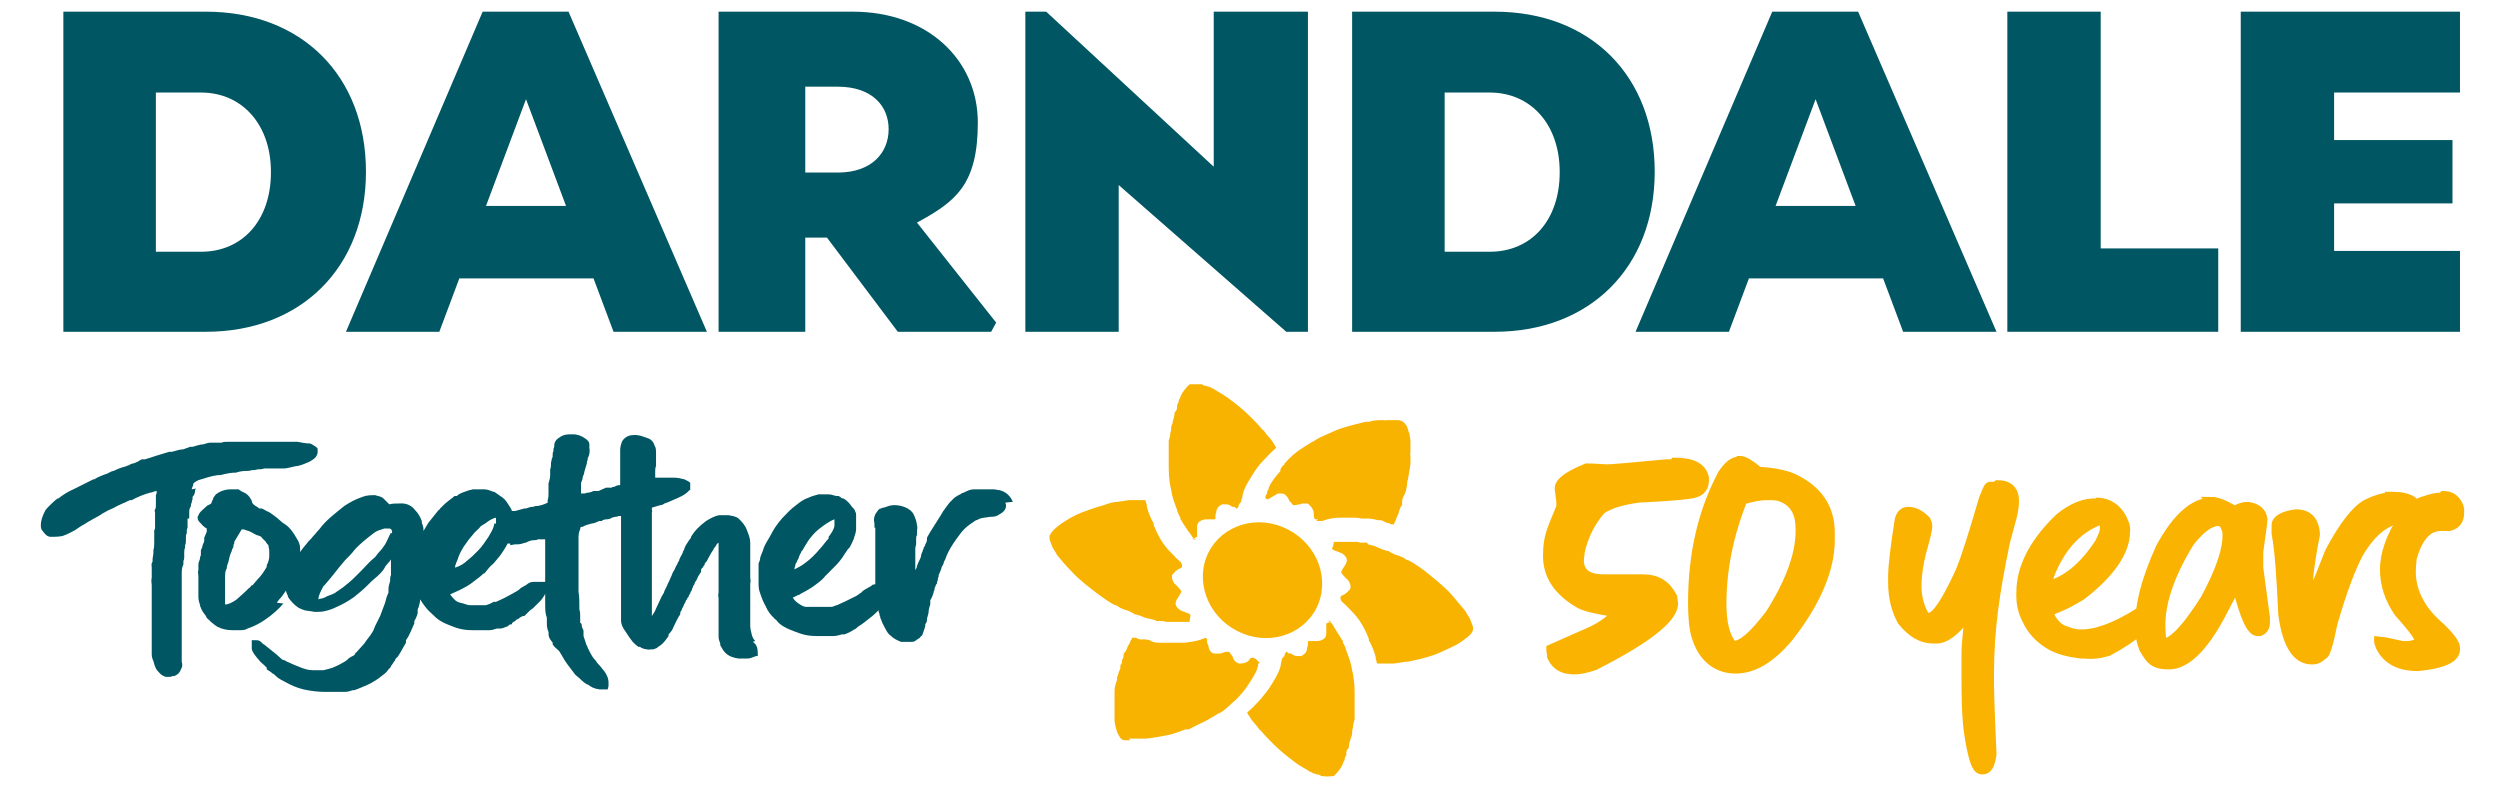 <?xml version="1.0" encoding="UTF-8"?>
<svg id="Layer_1" xmlns="http://www.w3.org/2000/svg" version="1.1" viewBox="0 0 299.9 95">
  <!-- Generator: Adobe Illustrator 29.0.1, SVG Export Plug-In . SVG Version: 2.1.0 Build 192)  -->
  <defs>
    <style>
      .st0 {
        fill: #005663;
      }

      .st1 {
        fill: #f8b200;
      }

      .st2 {
        fill: #f9b300;
        stroke: #f9b300;
        stroke-miterlimit: 10;
        stroke-width: 1px;
      }
    </style>
  </defs>
  <g>
    <path class="st0" d="M43.9,20.6c0,11.5-7.8,19.2-19.2,19.2H7.6V1.4h17.1c11.5,0,19.2,7.7,19.2,19.2ZM32.5,20.6c0-5.6-3.4-9.5-8.4-9.5h-5.4v19.1h5.4c5.1,0,8.4-3.9,8.4-9.5Z"/>
    <path class="st0" d="M71.2,33.4h-16.1l-2.4,6.4h-11.2L57.9,1.4h10.3l16.6,38.4h-11.2l-2.4-6.4ZM67.9,24.7l-4.8-12.8-4.8,12.8h9.6Z"/>
    <path class="st0" d="M119.5,38.7l-.6,1.1h-11.2l-8.5-11.3h-2.6v11.3h-10.4V1.4h16.1c9,0,15,5.8,15,13.3s-2.7,9.5-7.3,12l9.5,12ZM96.6,20.7h3.9c4.1,0,6.1-2.4,6.1-5.2s-2-5.1-6.1-5.1h-3.9v10.3Z"/>
    <path class="st0" d="M156.9,1.4v38.4h-2.6l-20.1-17.6v17.6h-11.2V1.4h2.5l20.1,18.6V1.4h11.2Z"/>
    <path class="st0" d="M198.5,20.6c0,11.5-7.8,19.2-19.2,19.2h-17.1V1.4h17.1c11.5,0,19.2,7.7,19.2,19.2ZM187.1,20.6c0-5.6-3.4-9.5-8.4-9.5h-5.4v19.1h5.4c5.1,0,8.4-3.9,8.4-9.5Z"/>
    <path class="st0" d="M225.9,33.4h-16.1l-2.4,6.4h-11.2L212.6,1.4h10.3l16.6,38.4h-11.2l-2.4-6.4ZM222.6,24.7l-4.8-12.8-4.8,12.8h9.6Z"/>
    <path class="st0" d="M266.1,29.8v10h-25.3V1.4h11.2v28.4h14.1Z"/>
    <path class="st0" d="M280,11v5.8h14.2v7.6h-14.2v5.7h15.1v9.7h-26.3V1.4h26.3v9.7h-15.1Z"/>
  </g>
  <g>
    <g>
      <path class="st0" d="M121.5,60.2c-.3-.7-.8-1.2-1.6-1.4-.2,0-.5-.1-.7-.1-.1,0-.3,0-.4,0-.3,0-.5,0-.8,0h-.2c-.2,0-.5,0-.7,0,0,0-.2,0-.3,0-.4,0-.8.2-1.2.4-.1,0-.3.1-.4.2-.3.1-.5.3-.7.4h0c-.2.2-.4.4-.6.6h0c-.2.3-.4.5-.6.8,0,.1-.2.2-.2.3-.1.2-.2.3-.3.5-.4.6-.8,1.3-1.2,1.9l-.4.7c0,0,0,.2,0,.2h0c0,.3-.1.4-.2.6,0,.1-.1.3-.2.4,0,0,0,.2-.1.3,0,.2-.2.4-.2.6,0,.2-.1.4-.2.6-.1.2-.2.4-.3.7,0,.2-.1.3-.2.5,0,0,0,0,0,0,0-.3,0-.6,0-.9,0-.2,0-.3,0-.4,0,0,0-.1,0-.2,0-.2,0-.4,0-.5s0-.1,0-.2c0-.2,0-.3,0-.4,0,0,0,0,0,0,0-.2.1-.4.1-.5,0,0,0-.1,0-.1,0-.1,0-.3,0-.4,0,0,0-.1,0-.1,0-.2,0-.4.1-.5h0c0-.2,0-.3,0-.4,0-.3.1-.5,0-.8,0-.3-.2-.9-.4-1.3-.4-.8-1.6-1.1-2.2-1.1,0,0-.2,0-.2,0h0c-.5,0-.8.2-1.2.3,0,0-.2,0-.3.1-.3,0-.4.3-.5.4-.4.5-.4,1-.3,1.4,0,0,0,.2,0,.3v.2s.1,0,.1,0c0,0,0,0,0,0,0,.2,0,.4,0,.5,0,0,0,0,0,0v.2c0,.2,0,.4,0,.6,0,.1,0,.2,0,.4,0,.2,0,.3,0,.5,0,.1,0,.3,0,.4,0,.2,0,.4,0,.6,0,.2,0,.3,0,.5,0,.2,0,.4,0,.7,0,.2,0,.4,0,.6,0,.2,0,.5,0,.8,0,.3,0,.6,0,.9,0,0,0,0,0,.1-.2,0-.3,0-.5.2-.2.1-.5.3-.7.4,0,0-.2.1-.3.2l-.2.2c-.2.1-.4.3-.6.4-.8.4-1.6.8-2.3,1.1-.2,0-.4.2-.7.2-.2,0-.3,0-.5,0-.1,0-.3,0-.4,0-.2,0-.4,0-.6,0-.1,0-.3,0-.4,0-.2,0-.4,0-.5,0,0,0,0,0,0,0,0,0-.1,0-.2,0-.1,0-.3,0-.4,0-.3,0-.6-.2-.9-.4-.3-.2-.5-.4-.7-.7,0,0,0,0,0,0,.2-.1.4-.2.6-.3.1,0,.3-.1.4-.2.6-.3,1.3-.7,1.8-1.1.4-.3.8-.6,1.1-1,.4-.4.8-.8,1.2-1.2.4-.4.8-.9,1.1-1.4.1-.2.3-.4.4-.6l.2-.2c.2-.3.3-.6.5-1,.1-.4.3-.8.3-1.2,0-.3,0-.6,0-.9,0-.1,0-.2,0-.4,0,0,0-.3,0-.4,0,0,0,0,0-.1,0,0,0-.2-.1-.3,0-.2-.2-.4-.4-.6-.2-.3-.5-.7-1-1,0,0,0,0-.1,0-.1,0-.3-.2-.5-.3,0,0-.2,0-.2,0-.3,0-.6-.2-1-.2,0,0-.1,0-.2,0-.1,0-.3,0-.5,0,0,0,0,0,0,0,0,0,0,0-.1,0,0,0,0,0,0,0-.1,0-.2,0-.4,0-.3.1-.8.2-1.2.4-.6.2-1,.5-1.5.9-.7.5-1.2,1.1-1.7,1.6-.6.7-1,1.3-1.3,1.9-.3.6-.7,1.1-.9,1.7-.1.4-.3.7-.4,1.1,0,.2-.1.5-.2.7,0,.1,0,.2,0,.3,0,.2,0,.4,0,.6,0,.2,0,.3,0,.5,0,.3,0,.5,0,.7s0,.1,0,.2c0,.4,0,.8.2,1.3.2.6.4,1.1.7,1.6,0,0,0,.1.1.2,0,0,0,.1.1.2.2.4.6.8.9,1.1.1,0,.2.2.3.3,0,0,.1.1.2.2.7.6,1.7.9,2.5,1.2.6.2,1.2.3,1.9.3.7,0,1.4,0,2.1,0,.3,0,.7-.1,1-.2h.3c.3-.1.5-.2.7-.3.2-.1.3-.2.5-.3.1,0,.3-.2.4-.3.5-.3,1-.7,1.5-1.1.4-.3.7-.6,1-.9,0,.1,0,.3.1.4,0,.1,0,.2.1.4,0,.1,0,.2.1.3.1.4.3.7.5,1.1.2.4.4.7.7.9.3.3.7.5,1.2.7.3,0,.5,0,.7,0,0,0,.2,0,.3,0,0,0,0,0,.1,0,.3,0,.5,0,.7-.2l.3-.2c.1,0,.2-.2.3-.3.1,0,.2-.2.2-.3.1-.3.2-.5.3-.9v-.2c.1-.2.2-.3.2-.5h0c0-.4.2-.7.2-1,0-.3.1-.6.2-.9v-.5c.2-.3.3-.6.4-.9,0-.1,0-.2.1-.3,0-.1,0-.3.1-.4,0-.1.1-.3.2-.4,0-.1,0-.2.1-.4,0-.1,0-.3.1-.4,0,0,0-.2,0-.2.1-.2.2-.5.3-.7,0-.2.2-.5.3-.7,0-.2.1-.3.2-.5.2-.6.5-1.2.9-1.8.1-.2.3-.4.4-.6.1-.1.2-.3.3-.4.4-.6.9-1.1,1.5-1.5.2-.1.4-.3.6-.4h.1c.4-.3,1-.3,1.6-.4.3,0,.7,0,1.1-.3.8-.4.9-1,.7-1.4ZM95.4,68c0,0,0-.2,0-.2,0-.1.1-.3.2-.4,0-.1.1-.3.2-.4,0,0,0-.2.1-.3,0-.2.2-.3.2-.5.2-.2.3-.4.4-.6.2-.3.3-.5.5-.8.3-.4.7-.9,1.2-1.3.5-.4,1.3-1,1.9-1.2h0c0,0,0,.2,0,.2,0,0,0,0,0,.1,0,0,0,.1,0,.1,0,0,0,.1,0,.2v.2c-.1.5-.4.9-.7,1.3v.2c-.4.4-.7.9-1.1,1.3-.5.6-1.1,1.2-1.8,1.7-.4.3-.8.5-1.2.7,0-.1,0-.2.1-.4Z"/>
      <path class="st0" d="M23,58.7c0-.2.2-.4.2-.7.2-.2.4-.3.6-.4.7-.2,1.5-.5,2.3-.6.2,0,.5,0,.7-.1.5-.1.9-.2,1.4-.2h.1c.3-.1.7-.2,1.1-.2.3,0,.5,0,.8-.1.2,0,.4,0,.7-.1.3,0,.5,0,.8-.1,0,0,.1,0,.2,0,.1,0,.3,0,.4,0,0,0,0,0,.2,0,.1,0,.3,0,.4,0,0,0,0,0,.2,0,.1,0,.3,0,.4,0,0,0,.2,0,.3,0,0,0,.1,0,.2,0,.5,0,1-.2,1.6-.3h.1c.5-.1.9-.3,1.4-.5.3-.2,1.1-.5,1-1.4v-.2s-.2-.2-.2-.2c-.2-.1-.4-.3-.7-.4-.5,0-1-.1-1.5-.2-.2,0-.5,0-.7,0-.1,0-.3,0-.4,0,0,0-.2,0-.3,0-.1,0-.3,0-.4,0-.3,0-.6,0-.9,0-.1,0-.3,0-.5,0-.1,0-.3,0-.4,0-.2,0-.4,0-.6,0-.1,0-.3,0-.4,0-.3,0-.6,0-.9,0h-.6s0,0,0,0c-.1,0-.3,0-.5,0-.1,0-.3,0-.4,0,0,0-.2,0-.3,0-.2,0-.4,0-.6,0,0,0-.1,0-.2,0-.1,0-.2,0-.4,0-.2,0-.4,0-.6.1,0,0-.2,0-.2,0-.2,0-.4,0-.6,0,0,0-.1,0-.2,0,0,0-.2,0-.3,0-.3,0-.6.1-.9.2-.4,0-.9.2-1.3.3h-.3c-.3.1-.5.2-.8.3-.5,0-.9.2-1.4.3h-.3c-1,.3-2,.6-2.9.9h-.4c-.3.2-.7.4-1,.5-.2,0-.4.1-.5.2-.2,0-.4.2-.6.2-.4.1-.9.3-1.3.5-.2,0-.5.2-.7.3-.6.2-1.1.4-1.6.7h-.1c-.8.4-1.6.8-2.4,1.2-.7.3-1.3.7-1.8,1.1h-.1c-.4.3-.7.6-1,.9-.2.2-.4.4-.5.6h0c-.3.6-.5,1.1-.5,1.7,0,.3,0,.5.3.8.2.3.5.6.9.6.4,0,.9,0,1.4-.1.6-.2,1.1-.5,1.5-.7.3-.2.7-.5,1.1-.7.6-.4,1.2-.7,1.9-1.1l.3-.2c.5-.3.9-.5,1.4-.7.3-.2.6-.3,1-.5.3-.1.6-.3.9-.4h.2c.7-.4,1.5-.7,2.2-.9.3,0,.5-.2.8-.2,0,.2,0,.3-.1.5,0,0,0,.1,0,.2,0,0,0,0,0,.1,0,.1,0,.3,0,.5,0,.1,0,.3,0,.4,0,.2,0,.4-.1.5-.1.2,0,.3,0,.4,0,0,0,0,0,.1,0,0,0,.2,0,.3,0,.1,0,.2,0,.3,0,.2,0,.3,0,.4,0,.1,0,.3,0,.4,0,0,0,.1,0,.2,0,.2,0,.3-.1.4,0,0,0,0,0,.1,0,0,0,.2,0,.2,0,0,0,.2,0,.2,0,0,0,.1,0,.2,0,.2,0,.3,0,.4,0,0,0,0,0,0h0c0,.1,0,.3,0,.3,0,.3,0,.7-.1,1v.3c0,.3-.1.6-.1.8v.3c-.2.2-.1.5-.1.7,0,0,0,0,0,.1,0,0,0,.2,0,.3,0,.1,0,.3,0,.4,0,.2,0,.3,0,.4-.1.3,0,.7,0,.9,0,0,0,.1,0,.2,0,.1,0,.3,0,.4,0,.2,0,.5,0,.7,0,.3,0,.7,0,1,0,.2,0,.3,0,.5,0,.4,0,.8,0,1.2,0,.2,0,.4,0,.7,0,.3,0,.6,0,.9,0,.1,0,.3,0,.4,0,.2,0,.5,0,.8,0,0,0,0,0,.1,0,0,0,.2,0,.3,0,.1,0,.2,0,.3,0,0,0,.1,0,.2,0,.1,0,.3,0,.4,0,0,0,.1,0,.2,0,.3.1.6.2.8.2.8.3,1,.8,1.5.2.2.4.3.7.4h.1c0,0,.2,0,.2,0,.2,0,.3,0,.5-.1,0,0,0,0,.2,0,.5-.2.7-.5.8-.8.2-.3.2-.6.1-.9,0,0,0-.2,0-.3v-.3s0,0,0,0c0-.1,0-.2,0-.4,0,0,0,0,0-.1s0,0,0-.1c0,0,0-.3,0-.4,0,0,0,0,0-.1,0,0,0-.2,0-.3v-.2c0-.1,0-.2,0-.4,0-.2,0-.5,0-.7v-.3c0,0,0-.2,0-.3,0-.2,0-.5,0-.8,0-.1,0-.3,0-.4,0-.2,0-.3,0-.5,0-.1,0-.2,0-.3,0-.3,0-.5,0-.7,0-.2,0-.4,0-.6,0,0,0-.1,0-.2,0-.1,0-.3,0-.4v-.3c0,0,0-.2,0-.3,0-.1,0-.3,0-.4,0-.2,0-.4,0-.6,0-.1,0-.3,0-.4,0-.1,0-.3,0-.4,0,0,0-.1,0-.1h0c0-.1,0-.3,0-.3,0-.3,0-.7.2-1.1,0-.1,0-.3,0-.3,0,0,0,0,0-.1.1-.2.1-.4.1-.5,0,0,0-.1,0-.2,0-.1,0-.2,0-.3,0-.2,0-.4.1-.6,0-.1,0-.2,0-.3.1-.2.1-.4.1-.5,0,0,0,0,0,0,0-.1,0-.3,0-.4,0,0,0,0,0,0,0-.2,0-.4.1-.5h0c0-.3,0-.5.1-.7,0-.1,0-.3,0-.4h0c0-.2,0-.3,0-.4,0,0,0-.2,0-.3h.2c0,0,0-.4,0-.4,0,0,0,0,0-.1,0,0,0-.1,0-.2v-.2c0-.2.1-.4.2-.6,0-.1,0-.3.1-.4,0-.1,0-.2.1-.4v-.3c.2-.2.3-.5.3-.7,0,0,0-.2.1-.3Z"/>
      <path class="st0" d="M33.2,72.3c.1-.1.2-.3.3-.4.3-.3.5-.6.7-.9.5-.8,1.1-1.7,1.4-2.7.2-.5.3-1.1.4-1.7,0-.2,0-.3,0-.5,0,0,0-.2,0-.2,0,0,0,0,0-.1,0-.5-.2-.9-.4-1.2-.4-.7-.8-1.3-1.4-1.7l-.3-.2c-.2-.2-.5-.4-.7-.6-.3-.2-.6-.5-1-.7-.3-.1-.5-.3-.8-.4h-.3c-.2-.2-.5-.3-.7-.5,0,0-.2-.2-.2-.4,0,0,0-.1-.1-.2-.2-.4-.5-.7-1-.9-.1,0-.3-.2-.5-.3-.3,0-.5,0-.7,0,0,0-.1,0-.2,0-.8,0-1.4.3-1.8.6-.1.1-.2.3-.3.4,0,.1-.1.3-.2.5,0,0,0,.2-.2.3,0,0-.1,0-.2.1-.1,0-.2.1-.3.2h0c-.3.3-.6.5-.8.8,0,.1-.2.3-.2.5,0,.3.2.5.3.6.2.2.4.5.8.7,0,0,0,.1,0,.2,0,0,0,.1,0,.2-.1.2-.2.5-.3.7,0,.1,0,.2,0,.3,0,.2-.1.4-.2.6,0,.2-.1.4-.2.6,0,.1,0,.2,0,.3,0,0,0,.1,0,.1,0,.2,0,.3-.1.4,0,0,0,0,0,.1h0c0,.3-.2.5-.2.8,0,0,0,.1,0,.2,0,.1,0,.3,0,.5-.1.2,0,.5,0,.7,0,0,0,0,0,.1,0,0,0,.2,0,.3,0,.1,0,.3,0,.4v.2c0,0,0,.1,0,.2,0,.2,0,.4,0,.6h0c0,.1,0,.2,0,.2,0,.2,0,.4,0,.5,0,.4.1.7.2,1,0,0,0,.2.1.3.1.4.4.7.6,1h0c.1.3.3.4.4.5,0,0,.1.1.2.2,0,0,.6.5.8.6.6.3,1.2.4,1.8.4,0,0,.2,0,.3,0,.2,0,.3,0,.5,0,.4,0,.7,0,1-.2.9-.3,1.6-.7,2.3-1.2.7-.5,1.4-1.1,2-1.8ZM30.2,70.2c-.1.1-.2.3-.4.4-.1.1-.3.3-.4.4-.3.3-.7.6-1,.9-.4.3-.8.5-1.2.6,0,0-.1,0-.2,0,0,0,0,0,0,0,0,0,0-.2,0-.3,0-.1,0-.2,0-.3,0,0,0-.1,0-.2,0,0,0,0,0,0,0-.1,0-.3,0-.5v-.3c0-.2,0-.4,0-.6,0-.2,0-.5,0-.7,0-.1,0-.3,0-.4,0-.3,0-.7.2-1,0-.3.1-.5.2-.8.1-.5.2-.9.4-1.3,0-.1.1-.3.2-.5,0-.1,0-.3.1-.4v-.2c.1-.2.2-.3.3-.5.2-.3.4-.7.6-1h0c.2,0,.3,0,.5.1.5.1.9.4,1.3.6,0,0,.2,0,.3.1.1,0,.3.1.3.2,0,0,.1.1.2.2.1.1.2.2.3.3,0,.1.2.3.3.4h0c0,.2.1.5.1.6,0,0,0,.2,0,.4,0,0,0,.1,0,.3,0,.4-.1.7-.3,1.1v.2c-.3.5-.6,1-1.1,1.5-.2.2-.4.5-.6.7Z"/>
      <path class="st0" d="M90.6,76.9c-.2-.2-.3-.4-.4-.7-.1-.4-.2-.8-.2-1.1,0-.1,0-.2,0-.4,0,0,0-.2,0-.3,0-.1,0-.3,0-.4,0-.2,0-.4,0-.6,0-.2,0-.3,0-.5,0,0,0,0,0-.1,0,0,0-.1,0-.2,0,0,0-.2,0-.2,0-.1,0-.2,0-.3,0-.1,0-.2,0-.3,0-.2,0-.4,0-.5,0,0,0,0,0-.1,0,0,0-.1,0-.2,0,0,0-.2,0-.2,0-.1,0-.2,0-.4,0-.1,0-.3,0-.4.1-.3,0-.5,0-.7,0,0,0,0,0,0,0,0,0-.2,0-.3,0,0,0-.2,0-.3,0-.2,0-.4,0-.5,0-.2,0-.4,0-.6,0,0,0-.1,0-.2,0,0,0-.2,0-.2,0-.2,0-.3,0-.5,0-.2,0-.3,0-.5,0-.4,0-.8,0-1.1,0-.5-.2-1-.4-1.5-.2-.6-.6-1-1-1.4-.4-.3-.8-.3-1.2-.4h-.2c-.2,0-.3,0-.4,0,0,0,0,0,0,0,0,0-.1,0-.2,0,0,0-.2,0-.3,0-.6.1-1.1.4-1.6.7-.8.6-1.4,1.2-1.8,1.9,0,.2-.2.3-.3.5-.2.3-.4.6-.5.9,0,.2-.2.3-.2.5-.1.3-.3.5-.4.8,0,.1-.1.3-.2.4,0,.1-.1.3-.2.4-.1.3-.2.5-.4.8h0c-.1.3-.2.5-.3.7-.1.3-.3.6-.4.9-.1.2-.2.4-.3.6,0,.2-.2.4-.3.6l-.7,1.5c-.1.3-.3.6-.5.9h0c0-.2,0-.3,0-.5,0,0,0-.2,0-.3,0-.1,0-.2,0-.4,0-.1,0-.2,0-.3,0-.1,0-.2,0-.3,0-.3,0-.6,0-.8v-.3s0-.3,0-.3c0-.3,0-.6,0-.9,0-.2,0-.3,0-.5,0-.2,0-.4,0-.6,0-.5,0-.9,0-1.4h0s0-.4,0-.4c0-.2,0-.3,0-.5,0-.1,0-.2,0-.3v-.5c.1,0,0,0,0,0,0,0,0,0,0,0,0,0,0-.2,0-.3,0-.2,0-.3,0-.4,0-.1,0-.2,0-.3,0-.2,0-.3,0-.5,0,0,0,0,0-.1,0,0,0,0,0-.2,0-.2,0-.3,0-.5,0,0,0-.1,0-.2,0-.2,0-.3,0-.4,0,0,0-.1,0-.2,0-.2,0-.5,0-.6,0-.1,0-.2,0-.3,0,0,0,0,0,0v-.2c.1,0,0-.2,0-.2,0,0,0-.2,0-.3.3-.1.7-.2,1-.3.2,0,.4-.1.5-.2.3-.1.6-.2,1-.4.7-.3,1.5-.6,2-1.2h.1c0-.1,0-.9,0-.9l-.3-.2c0,0-.2-.1-.4-.2-.4-.1-.8-.2-1.3-.2-.1,0-.2,0-.4,0-.1,0-.3,0-.4,0-.2,0-.4,0-.6,0,0,0,0,0,0,0-.1,0-.2,0-.4,0-.1,0-.2,0-.4,0,0,0,0-.2,0-.3,0-.1,0-.3,0-.4,0-.2,0-.5.1-.7,0-.2,0-.3,0-.4,0-.2,0-.4,0-.5v-.2c0-.1,0-.3,0-.4,0-.4,0-.7-.2-1,0-.1-.2-.6-.7-.8-.6-.2-1.2-.5-1.9-.4-.6,0-1.1.4-1.3.8-.1.3-.2.6-.2,1,0,.3,0,.6,0,.9v.4s0,.3,0,.3c0,.2,0,.4,0,.7v.2c0,.2,0,.4,0,.6,0,.2,0,.4,0,.5,0,.1,0,.2,0,.3,0,.1,0,.2,0,.3-.2,0-.4,0-.7.2-.1,0-.3,0-.3.1-.2,0-.4,0-.4,0h-.3c0,0-.7.3-.9.4,0,0-.3,0-.5,0h0c0,0-.2,0-.3.1-.1,0-.3.1-.4.1-.1,0-.3,0-.4.1-.1,0-.2,0-.3,0,0,0-.2,0-.2,0,0-.2,0-.3,0-.5s0-.2,0-.3c0-.1,0-.2,0-.4,0-.2.2-.4.2-.7,0-.2.2-.4.2-.7.1-.3.2-.7.3-1,0-.1,0-.3.1-.4v-.2c.2-.4.3-.8.2-1.3,0,0,0-.2,0-.3,0,0,0,0,0-.1,0-.3-.2-.5-.5-.7-.4-.3-.9-.5-1.5-.5h-.1c-.4,0-.8,0-1.2.2-.3.2-.8.4-.9,1,0,.2,0,.4-.1.5,0,.1,0,.2,0,.3,0,0,0,0,0,0-.1.2-.1.3-.1.5,0,.2,0,.3-.1.4,0,.2-.1.4-.1.5,0,0,0,0,0,.1,0,.2,0,.5-.1.7,0,.2,0,.3,0,.5v.2c0,.3-.1.7-.2,1,0,.1,0,.3,0,.4,0,0,0,0,0,0,0,0,0,0,0,0,0,.2,0,.3,0,.5h0c0,0,0,.3,0,.3,0,.2,0,.5-.1.8,0,.1,0,.2,0,.3-.4.2-.7.3-1.2.4h-.2c-.1,0-.3.1-.4.1-.3,0-.5.1-.8.2h-.2c-.4.1-.7.2-1.1.3,0,0-.1,0-.2,0,0,0,0,0-.1,0,0,0,0,0-.1,0,0-.2-.2-.4-.3-.6-.2-.3-.4-.7-.8-1-.3-.2-.7-.5-1-.7h-.1c-.3-.1-.7-.3-1.1-.3,0,0,0,0-.2,0-.1,0-.3,0-.5,0,0,0,0,0,0,0,0,0-.1,0-.3,0,0,0-.2,0-.3,0-.2,0-.3.1-.5.1-.5.2-1.1.3-1.5.7,0,0-.1,0-.2,0-.1,0-.2.1-.3.2-.4.3-.8.6-1.1.9-.1.1-.3.3-.4.4,0,0-.1.2-.2.2-.4.5-.8,1-1.2,1.5-.2.3-.4.7-.6,1,0,0,0-.2,0-.2,0-.3-.1-.5-.2-.8,0,0,0-.1,0-.2-.2-.5-.4-.9-.8-1.3-.3-.4-.9-.9-1.9-.8h-.1c-.4,0-.7,0-1.1.1h0c-.2-.2-.4-.4-.7-.7-.3-.3-.8-.3-1-.4-.5,0-1,0-1.5.2-.9.3-1.6.7-2.2,1.1h0c-1.1.9-2.2,1.7-3,2.8-.3.3-.5.6-.8.9-.2.3-.5.5-.7.8-.6.7-1.1,1.4-1.6,2.2-.2.3-.5.7-.6,1.2-.2.5-.4,1-.3,1.5h0c0,.3,0,.5,0,.7,0,.3.2.5.3.9.3.4.6.8,1.2,1.2.2.1.4.2.7.3.4.1.8.1,1.2.2h.3c.3,0,.6,0,1-.1.5-.1,1-.3,1.4-.5.7-.3,1.4-.7,2.1-1.2.5-.4,1.1-.9,1.6-1.4.2-.2.3-.3.5-.5.2-.2.5-.4.7-.6,0,0,.2-.2.2-.2.3-.3.5-.5.7-.9,0-.1.2-.2.3-.4.1-.1.3-.3.4-.5,0,0,0,0,0,0,0,.3,0,.7,0,1.1h0c0,0,0,.4,0,.4,0,0,0,.1,0,.2,0,0,0,.2,0,.2-.1.2-.1.4-.1.5,0,0,0,.1,0,.2-.1.3-.2.7-.2,1v.4c-.2.4-.3.8-.4,1.2-.2.5-.4,1.1-.6,1.6-.2.4-.4.8-.6,1.2l-.2.5c-.2.4-.5.8-.9,1.3l-.2.3c-.3.3-.6.7-.9,1,0,0-.1.1-.2.2,0,.2-.3.3-.5.4-.2.1-.4.3-.5.4l-.3.2c-.5.3-.9.5-1.4.7-.3.1-.7.2-1.1.3-.5,0-.9,0-1.3,0-.6,0-1.1-.2-1.6-.4-.5-.2-1-.4-1.4-.6-.1,0-.3-.2-.4-.2-.2,0-.4-.2-.5-.3-.3-.3-.6-.5-.8-.7-.1,0-.2-.2-.4-.3-.2-.2-.4-.3-.6-.5-.2-.1-.4-.3-.5-.4-.2-.2-.4-.2-.7-.2h-.4c0,0,0,.6,0,.6,0,.1,0,.2,0,.4,0,.4.7,1.2.8,1.3.2.3.5.5.7.7.1.1.2.2.3.3v.2c.3.2.5.3.7.5.1,0,.3.2.4.3.3.3.7.5,1.1.7.7.4,1.4.7,2.2.9.9.2,1.8.3,2.6.3h0s0,0,.1,0c.1,0,.2,0,.3,0h.4c.2,0,.3,0,.5,0,0,0,.2,0,.3,0,0,0,.2,0,.2,0,.2,0,.4,0,.5,0,0,0,0,0,.1,0,.3,0,.6-.1.9-.2h.2c.6-.2,1.2-.5,1.7-.7.6-.3,1.1-.6,1.7-1.1.3-.2.5-.4.7-.7l.2-.2c0,0,.1-.1.1-.2.2-.2.3-.5.5-.7,0-.2.2-.3.3-.4.4-.6.7-1.2,1-1.7v-.3c.5-.7.7-1.4,1-2v-.3c.2-.3.3-.6.4-.9,0,0,0-.2,0-.3,0-.1,0-.3.1-.4.1-.3.2-.7.2-1h0c.3.5.7,1,.7,1,.3.4.7.7,1,1l.2.2c.7.6,1.6.9,2.4,1.2.6.2,1.2.3,2,.3.3,0,.6,0,.9,0s.8,0,1.1,0c.3,0,.6-.1.9-.2.1,0,.3,0,.4,0,.2,0,.5-.1.7-.2.2,0,.3-.2.5-.3h.2c0-.2.1-.2.2-.3.1,0,.3-.2.4-.3.2,0,.3-.2.5-.3,0,0,.1,0,.2-.1h.2c.2-.2.3-.3.4-.4.2-.2.4-.4.6-.5l.2-.2c.3-.3.5-.5.8-.8.4-.5.8-1.1.6-1.8v-.4c0,0-.6,0-.6,0,0,0-.2,0-.3,0-.2,0-.4,0-.6,0-.4,0-.7.2-.9.4,0,0-.1,0-.2.1-.2.1-.4.2-.6.4-.2.2-.5.3-.8.5-.7.4-1.3.7-2,1h-.3c-.3.2-.6.3-.9.4h-.1s0,0,0,0c0,0-.2,0-.4,0-.1,0-.2,0-.3,0-.3,0-.6,0-.9,0h-.2c-.3,0-.5-.1-.8-.2-.5-.1-.8-.2-1-.4-.2-.2-.4-.4-.6-.7.4-.2.7-.3,1.1-.5.6-.3,1.2-.6,1.8-1.1.4-.3.8-.6,1.1-.9h.1c.4-.5.7-.9,1.1-1.2.4-.5.8-.9,1.1-1.4.2-.3.4-.6.6-1,0,0,.2,0,.3,0v.2s.6-.1.6-.1c0,0,.2,0,.3,0,.3,0,.6-.1.9-.2h.1c.3-.2.7-.3,1-.3.2,0,.3,0,.4-.1.1,0,.2,0,.2,0,.1,0,.3,0,.4,0h.1s.1,0,.1,0c0,0,0,0,.1,0,0,0,0,0,0,0,0,0,0,.2,0,.3v.4s0,0,0,0c0,.1,0,.2,0,.3,0,.2,0,.4,0,.6,0,.2,0,.3,0,.4,0,.2,0,.4,0,.6,0,.1,0,.3,0,.4,0,.3,0,.5,0,.7,0,.2,0,.4,0,.6,0,.3,0,.6,0,.8,0,.2,0,.4,0,.6,0,.4,0,.7,0,1.1,0,.3,0,.6,0,.9,0,.7,0,1.2.2,1.7,0,.1,0,.3,0,.5,0,.4,0,.8.2,1.2,0,.3,0,.5.1.7,0,.1.4.6.4.6v.2c.3.5.7.6.9,1,.4.7.7,1.2,1.1,1.7.1.1.2.3.3.4.2.2.3.5.6.7.4.3.7.7,1.2,1h.1c.4.3.7.5,1.4.6,0,0,.1,0,.2,0,.2,0,.3,0,.4,0,0,0,0,0,.1,0h.3s.1-.4.1-.4c0-.1,0-.2,0-.4,0-.5-.2-1-.6-1.5-.2-.2-.3-.4-.5-.6-.1-.1-.3-.3-.4-.5-.4-.4-.6-.8-.8-1.2l-.2-.4c0-.2-.2-.3-.2-.5-.1-.3-.2-.6-.3-.9,0,0,0-.2,0-.2,0,0,0-.2,0-.4,0-.1-.1-.3-.2-.5,0-.2,0-.4-.2-.5,0,0,0-.1,0-.2,0-.1,0-.3,0-.4,0,0,0,0,0,0,0,0,0-.2,0-.2,0-.3,0-.5-.1-.8,0-.2,0-.3,0-.5,0-.5,0-1-.1-1.6,0-.2,0-.4,0-.7,0-.3,0-.6,0-.9h0c0-.4,0-.8,0-1.1,0-.2,0-.5,0-.7,0-.2,0-.3,0-.5,0-.3,0-.6,0-.9,0-.1,0-.2,0-.3,0-.2,0-.4,0-.5,0,0,0-.1,0-.2,0-.1,0-.2,0-.3h0c0-.1,0-.1,0-.1,0,0,0,0,0-.1v-.3s0,0,0,0h0c0-.4.1-.7.2-.9,0-.3.1-.3.2-.3h.1c.3-.2.7-.3,1.1-.4.3,0,.6-.2.9-.3h.3c0-.1.4-.2.5-.2.1,0,.5,0,.7-.2,0,0,.4-.1.4-.1,0,0,.3,0,.4-.1,0,0,.1,0,.2,0,0,0,0,0,.1,0,0,0,0,0,0,0,0,0,0,.1,0,.2,0,0,0,0,0,.2,0,.2,0,.4,0,.4,0,.2,0,.3,0,.5,0,0,0,0,0,0h0c0,.2,0,.3,0,.4,0,0,0,0,0,0h0c0,.2,0,.3,0,.4,0,0,0,.1,0,.2,0,.1,0,.3,0,.4,0,0,0,0,0,0,0,.3,0,.5,0,.7,0,.4,0,.6,0,.8,0,0,0,0,0,0h0s0,0,0,0c0,0,0,0,0,0,0,.3,0,.6,0,.9,0,.3,0,.6,0,.9,0,.4,0,.8,0,1.1,0,.2,0,.4,0,.5,0,.1,0,.3,0,.4,0,.4,0,.8,0,1.1,0,.2,0,.3,0,.4,0,0,0,.1,0,.2,0,.2,0,.4,0,.5,0,0,0,.1,0,.2,0,.1,0,.3,0,.4,0,.3,0,.7,0,1,0,0,0,.2,0,.3,0,.1,0,.2,0,.4,0,.5.2.9.5,1.3.3.5.6.9.9,1.3.2.2.4.4.7.6h.2c.1.2,1,.4,1.2.3,0,0,.2,0,.2,0,.1,0,.3,0,.4-.1.2,0,.3-.2.5-.3.5-.3.8-.8,1.1-1.2v-.2c.3-.3.5-.6.6-.9h0c.3-.6.5-1.1.8-1.5,0,0,0-.1,0-.2,0-.1.2-.3.2-.4,0-.1.1-.2.2-.4,0-.1.1-.3.2-.4,0-.1.1-.3.2-.4,0-.1.1-.2.2-.3,0-.1.1-.3.2-.4,0-.1.1-.3.2-.4,0-.1,0-.2.1-.3,0-.1.1-.3.2-.4,0-.2.2-.4.3-.6.1-.3.3-.6.5-.9h0c0,0,0-.2,0-.2,0,0,0-.2.2-.3,0-.1.1-.2.2-.3,0-.2.2-.4.3-.5l.2-.4c.2-.4.4-.7.6-1,0-.1.1-.2.2-.3.1-.2.2-.4.4-.5,0,.1,0,.3,0,.4,0,0,0,.1,0,.1,0,.2,0,.3,0,.5,0,.3,0,.6,0,.9,0,.2,0,.3,0,.5,0,.1,0,.2,0,.3,0,.2,0,.3,0,.5,0,.1,0,.2,0,.3,0,.2,0,.3,0,.4,0,0,0,.2,0,.3,0,.2,0,.4,0,.6,0,.1,0,.3,0,.4,0,.2,0,.3,0,.5,0,.1,0,.2,0,.3-.1.3,0,.5,0,.7,0,0,0,0,0,0,0,0,0,.2,0,.3,0,0,0,.2,0,.2,0,.2,0,.4,0,.5,0,.3,0,.6,0,.9,0,0,0,.1,0,.2,0,.1,0,.3,0,.5,0,.1,0,.3,0,.4,0,.3,0,.6,0,.9,0,0,0,.2,0,.3,0,.1,0,.3,0,.4,0,.3.1.5.2.8v.2c.2.3.3.6.6.9.4.4.9.6,1.6.7.1,0,.2,0,.3,0,.3,0,.5,0,.8,0,.3,0,.7-.2,1-.3h.2c0,0,0-.3,0-.3,0-.6-.1-1.1-.6-1.4ZM46.9,63.9c-.3.5-.4.9-.7,1.4-.2.3-.4.6-.7.9-.3.3-.4.6-.7.8-.5.4-.9.9-1.4,1.4-.3.3-.6.6-.9.9-.4.4-.9.8-1.4,1.2-.2.1-.4.3-.6.4-.6.5-.9.4-1.6.8-.2.1-.5.1-.7.2,0-.5.3-1,.5-1.4.2-.4.1-.1.4-.5.8-.9,1.5-1.9,2.3-2.8.4-.4.8-.8,1.1-1.2.7-.8,1.5-1.4,2.4-2.1.4-.3.7-.3,1.2-.5.2,0,.4,0,.6,0,.3,0,.4.4.3.6ZM59.3,62.8h0c-.1.7-.5,1.2-.7,1.6-.4.6-.8,1.2-1.3,1.7-.4.4-.8.8-1.2,1.1-.4.4-.9.7-1.5.9,0,0,0-.1,0-.2.1-.4.3-.7.4-1.1.2-.5.5-1.1.9-1.6.3-.5.8-1,1.1-1.4,0,0,.2-.1.2-.2.2-.1.3-.3.5-.5.2-.1.3-.2.5-.3.4-.3.8-.6,1.3-.7,0,0,0,0,0,0h0c0,.3,0,.5,0,.7Z"/>
    </g>
    <g>
      <path class="st2" d="M200.9,55.4c2.1,0,3.3.6,3.6,1.9v.4c0,.7-.4,1.3-1.2,1.5-.5.2-2.8.4-6.8.6-2,.3-3.4.7-4.4,1.4-1.3,1.5-2.1,3.2-2.5,5,0,.4-.1.7-.1,1,0,1.5,1,2.2,2.9,2.2,2.5,0,4.1,0,4.7,0,1.7,0,2.8.7,3.6,2.2,0,.3.1.6.1.8,0,1.8-3.2,4.3-9.5,7.5-.9.3-1.7.5-2.5.5h0c-1.3,0-2.2-.5-2.7-1.6,0-.3-.1-.6-.1-.8v-.2c.2-.1,1.8-.8,4.8-2.1,1.3-.6,2.2-1.3,2.9-2v-.2c-2-.3-3.4-.6-4.2-1-2.6-1.5-3.9-3.4-3.9-5.8s.5-3.2,1.6-5.9c0-.4,0-.6,0-.6l-.2-1.6h0c0-.8,1.1-1.6,3.3-2.5h.3c.8,0,1.6.1,2.2.1s2.8-.2,7.1-.6h.9Z"/>
      <path class="st2" d="M208.6,55.2h.2c.4,0,1.1.4,2.2,1.3,1.8.1,3.2.4,4.1.8,3,1.4,4.5,3.6,4.5,6.6v.9c0,3.5-1.7,7.5-5,11.7-2.1,2.5-4.2,3.8-6.4,3.8s-4-1.3-4.8-4c-.3-1-.4-2.4-.4-4,0-5.9,1.2-11,3.6-15.5.7-1,1.3-1.5,1.9-1.5ZM206.6,72.4c0,2.3.4,4,1.3,5h0c1.1,0,2.5-1.3,4.4-3.8,2.4-3.8,3.6-7.1,3.6-9.9v-.2c0-2-.7-3.2-2.2-3.8-.5-.2-1-.2-1.5-.2h-.3c-.8,0-1.7.2-2.8.5-1.7,4.3-2.5,8.4-2.5,12.5Z"/>
      <path class="st2" d="M239.6,58.1c1.4,0,2.1.7,2.1,2s-.4,2.3-1.1,5c-1.2,5.8-1.9,10.3-1.9,15.8v.5c0,1,0,2.4.3,9.1-.2,1.3-.5,1.9-1.2,1.9s-1-.9-1.4-2.8c-.4-2.1-.6-3.4-.6-8.7v-2.3c0-.6,0-1.1.3-4v-.8c-1.4,1.9-2.7,2.9-3.8,2.9h-.3c-1.5,0-2.7-.7-3.9-2.2-.7-1.3-1.1-2.8-1.1-4.6v-.7c0-1.4.3-3.7.8-6.9.2-.7.6-1,1.1-1h0c.8,0,1.5.4,2.2,1.1.1.2.2.5.2.7h0c0,.5-.3,1.6-.8,3.4-.3,1.3-.5,2.6-.5,3.8s.3,2.5.9,3.5c.2.2.3.2.5.2h0c.8,0,2-1.8,3.7-5.5.7-1.7,1.6-4.6,2.8-8.7.4-1,.6-1.5.8-1.5s.2,0,.6,0Z"/>
      <path class="st2" d="M265.2,60.1c.8,0,1.7.4,2.9,1.1.4-.3,1-.5,1.6-.5,1.1.2,1.7.7,1.8,1.6,0,.4-.2,1.7-.5,3.9,0,.3,0,.8,0,1.3v.6c0,0,.8,6,.8,6v.6c0,.5-.2.9-.7,1.1-.1,0-.2,0-.3,0-.8,0-1.6-1.8-2.5-5.4-.3.4-.9,1.6-1.9,3.5-2.1,3.9-4.2,5.9-6.2,5.9s-2.3-.7-3.1-2c-.2-.6-.4-1.2-.4-1.7v-.7c-.2-2.5.6-5.7,2.4-9.7,2-3.7,4.1-5.5,6.2-5.5ZM259.3,76c0,.2,0,.5.2,1.1,1.1,0,2.8-1.8,5-5.3,1.9-3.5,2.7-6.1,2.6-7.8v-.2c-.2-.8-.5-1.2-1-1.2h-.2c-1.1.2-2.1,1.1-3.2,2.5-2.5,4.1-3.7,7.7-3.4,10.9Z"/>
      <path class="st2" d="M293.1,59.4c.9,0,1.5.4,1.9,1.3,0,.1.1.3.1.4v.4c0,.9-.4,1.5-1.3,1.7-.3,0-.7,0-1,0-1.6,0-2.7,1.3-3.4,3.8,0,.3-.1.8-.1,1.6,0,2.5,1.3,4.8,3.6,6.7,1.1,1.1,1.7,1.9,1.7,2.4v.2c0,1.1-1.5,1.8-4.5,2.1h-.1c-2.2,0-3.7-.8-4.5-2.4-.1-.3-.2-.5-.2-.6v-.2c0,0,0,0,0,0h0c.1,0,1.1.2,2.9.6h.5c.7,0,1.2-.2,1.5-.5,0-.4-.8-1.5-2.5-3.4-1.1-1.6-1.7-3.3-1.7-5.2,0-1.8.7-3.9,2.2-6.2,1.1-1.3,2-2,2.7-2.1.8-.3,1.4-.4,2-.4Z"/>
      <path class="st2" d="M251.7,60.2c1.5.1,2.6,1,3.2,2.6.1.3.2.7.1,1.1v.3c-.2,2.2-1.9,4.7-5.3,7.3-1,.6-1.9,1.1-2.9,1.5-.3.1-.7.3-1,.5.4,1,1,1.7,1.7,2,.8.3,1.4.5,1.9.5,1.8.1,4.2-.7,7.2-2.6.4-.2.8-.2,1.1-.2h.2c.2,0,.3.1.3.2,0,.7-.5,1.4-1.4,2.2s-2.2,1.7-3.9,2.6c-1,.3-1.9.4-2.9.3h-.4c-1.5-.2-2.8-.5-3.9-1.2s-2-1.6-2.6-2.9c-.6-1.1-.8-2.3-.7-3.7v-.2c.2-2.9,1.8-5.7,4.6-8.4,1.6-1.3,3.1-1.9,4.6-1.8ZM245.6,70.2h0c2.2-.5,4.3-2.2,6.2-5.1.4-.8.6-1.3.6-1.6v-.3c0-.5-.2-.8-.3-.8-2.3.8-4.2,2.5-5.6,5.3-.5,1-.8,1.9-.9,2.5Z"/>
      <path class="st2" d="M286.6,59.5h.5c1.7,0,2.7.5,3.1,1.6v.3c0,.5-.7.8-1.8.9-2,0-3.8,1.4-5.4,4.1-.8,1.5-1.9,4.2-3.1,8.4-.5,2.5-.9,3.8-1.2,3.8-.4.4-.8.6-1.2.6h-.2c-1.8,0-3-1.8-3.5-5.5-.2-4.4-.4-7.6-.8-9.7,0,0,0-.2,0-.7v-.3c0-.7.9-1.2,2.4-1.4,1.5,0,2.3.8,2.4,2.5-.5,2.5-.7,4.2-.8,5v.2c0,.8,0,1.7.1,2.7h0l2.3-5.8c1.7-3.2,3.2-5.1,4.5-5.8,1-.5,2-.8,2.7-.8Z"/>
    </g>
  </g>
  <g>
    <g>
      <path class="st1" d="M157.9,62.5s0,0,0,0c.2,0,.4,0,.6,0,.1,0,.2,0,.4-.1.6-.2,1.2-.3,1.8-.3.4,0,.9,0,1.5,0,.4,0,.7,0,1.1.1.3,0,.5,0,.8,0,.4,0,.8.1,1.2.2h.4c.2.1.4.2.6.3.2,0,.4.1.6.2h0c.1,0,.2,0,.3,0,.1-.2.2-.4.3-.7.1-.2.2-.5.3-.7,0-.1,0-.2.1-.3,0-.2.1-.4.3-.6,0-.2,0-.3,0-.4,0-.3.1-.6.3-.9.2-.4.2-.7.3-1.2,0-.2,0-.4.1-.6.1-.6.2-1.2.3-1.8,0-.1,0-.3,0-.4v-.2c0-.1,0-.2,0-.3v-.2c-.1,0,0-.3,0-.3,0-.2,0-.4,0-.6,0-.2,0-.4,0-.6,0-.3,0-.5-.1-.8v-.2c-.2-.4-.2-.9-.5-1.2-.2-.3-.4-.4-.8-.5,0,0-.2,0-.3,0s-.1,0-.2,0c-.1,0-.2,0-.3,0,0,0-.2,0-.3,0-.2,0-.3,0-.4,0h-.1c0,.1-.2,0-.2,0-.6,0-1.2,0-1.8.2h-.4c-.4.1-.8.2-1.2.3-.8.2-1.5.4-2.3.7-.7.3-1.3.6-2,.9-.7.4-1.4.8-2.3,1.4-.6.4-1.3,1-1.9,1.7h0c0,0,0,.1,0,.1-.2.1-.4.4-.5.6v.2c-.6.7-1.1,1.3-1.4,2,0,.2-.1.3-.2.5v.2c-.2.2-.2.4-.2.6,0,0,0,0,0,0,.1,0,.2.1.3.1l1.2-.7h0c.2,0,.3,0,.5,0,.3,0,.6.3.8.7,0,.2.2.3.3.4,0,.1.2.2.2.3.2,0,.4,0,.7-.1h.2c0,0,.1-.1.3-.1.2,0,.4,0,.5,0h.1s.2.2.2.2c.3.3.5.6.5,1,0,.3,0,.6.2.7,0,0,0,0,0,0h.3Z"/>
      <path class="st1" d="M143,64.6c.2,0,.4-.1.6-.2,0,0,0,0,0-.2,0-.2,0-.4,0-.5,0-.1,0-.3,0-.4,0-.2,0-.6.4-.8.3-.2.6-.2.8-.2.2,0,.3,0,.5,0,.1,0,.2,0,.3,0,.2,0,.2,0,.2-.2,0-.2,0-.4.1-.6,0-.5.3-.8.7-1h.2c0,0,.3,0,.3,0,.2,0,.5.1.7.3h.1c.1,0,.3,0,.4.2,0,0,.1,0,.1,0,0,0,0,0,0,0,0,0,.2-.2.2-.4,0-.1.2-.3.3-.4,0-.2,0-.3.1-.4.1-1,.6-1.8,1.1-2.6.4-.7.9-1.4,1.4-1.9.5-.5.9-1,1.4-1.4l.2-.2c-.3-.5-.6-1-1-1.4-.2-.2-.3-.4-.4-.5,0-.1-.2-.2-.3-.3-.4-.5-.9-1-1.3-1.4l-.2-.2c-.8-.8-1.7-1.5-2.5-2.1-.7-.5-1.3-.8-1.9-1.2-.2,0-.3-.2-.4-.2-.1,0-.3,0-.3-.1,0,0,0,0-.1,0h0c-.2,0-.4-.1-.5-.2,0,0-.2,0-.2,0-.5,0-.9,0-1.2,0,0,0-.1,0-.1,0-.4.4-.8.8-1.1,1.5,0,.2-.2.3-.2.5,0,.2-.1.3-.2.5,0,0,0,.2,0,.3,0,.2-.1.4-.3.6,0,.4-.1.7-.2,1,0,.2-.1.4-.2.7,0,.2,0,.5-.1.7,0,.3-.1.7-.2,1,0,.2,0,.4,0,.6,0,.2,0,.4,0,.6,0,.4,0,.7,0,1.1v.5c0,.9,0,1.8.3,3.1.1.7.3,1.3.5,1.8,0,.2.2.4.2.6.1.3.2.6.4.9v.2c.1.1.2.2.2.3.4.6.7,1.1,1.1,1.6.1.2.2.3.4.4,0,0,.1.1.2.2Z"/>
      <path class="st1" d="M135.4,88.6c.2,0,.4,0,.6,0,.1,0,.3,0,.4,0,.3,0,.5,0,.8,0h.3c1-.1,2-.3,3-.5.6-.2,1.2-.4,1.7-.6h.4c.7-.4,1.4-.7,2.2-1.1.5-.3,1-.6,1.5-.9h.1c.8-.5,1.4-1.2,1.9-1.6.5-.5,1-1.1,1.4-1.7.4-.6.8-1.2,1.1-1.9,0-.1,0-.2.1-.3,0-.2,0-.4.2-.5,0,0-.2-.2-.2-.2,0,0,0,0-.1-.1-.2-.2-.3-.2-.4-.3h0c0,0-.1,0-.2,0-.1,0-.3.1-.3.2,0,.1-.2.2-.3.3-.4.2-.7.2-.9.2s-.6-.2-.8-.7c0-.2-.2-.3-.3-.5,0,0-.1-.2-.2-.2-.2,0-.3,0-.4,0-.2.1-.4.1-.6.2,0,0-.1,0-.2,0-.2,0-.3,0-.5,0s-.6-.2-.7-.7c0-.2-.1-.4-.2-.6v-.5c-.2,0-.2-.1-.2-.1-.8.4-1.7.5-2.5.6h-.2c-.5,0-1,0-1.5,0-.3,0-.5,0-.7,0-.2,0-.3,0-.5,0-.4,0-.8,0-1.1-.2s-.8-.2-1-.2-.3,0-.3,0c-.2,0-.4-.1-.5-.2,0,0-.1,0-.2,0h-.3c0,0,0,0,0,0,0,.1-.1.3-.2.4,0,.2-.2.4-.3.6-.1.3-.2.6-.5.9,0,.2,0,.5-.2.8,0,0,0,0,0,.1,0,.1,0,.3-.2.5v.4c-.2.4-.3.8-.4,1.1v.3c-.2.5-.3.9-.3,1.3,0,.2,0,.4,0,.6,0,.2,0,.4,0,.6,0,.2,0,.3,0,.5,0,.2,0,.4,0,.6,0,.2,0,.3,0,.5s0,.4,0,.6v.2c.1.6.2,1.2.5,1.7.2.4.4.6.8.6h.2c0,0,.1,0,.2,0,0,0,.1,0,.2,0Z"/>
      <path class="st1" d="M138.7,74.5s.2,0,.2,0c0,0,.2,0,.2,0,.1,0,.2,0,.3,0h.1c0,0,.4.1.4.1.4,0,.7,0,1,0,.2,0,.4,0,.6,0,.2,0,.4,0,.6,0,.2,0,.4,0,.6,0,0-.3.1-.5.1-.8,0,0,0-.1-.2-.2l-.8-.3c-.3-.1-.6-.4-.7-.6-.1-.2-.1-.4,0-.6,0-.2.2-.3.2-.4l.2-.3c.1-.2.2-.3.2-.5h0c-.2-.3-.4-.5-.6-.7-.3-.2-.4-.5-.5-.8v-.2s0-.2,0-.2c.2-.3.5-.6.9-.8.2,0,.3-.2.3-.3,0-.1,0-.3-.2-.5-.6-.5-1-1-1.5-1.5-.8-.9-1.3-1.9-1.7-2.9v-.2c-.3-.5-.6-1.2-.8-1.9,0-.3-.2-.9-.2-.9-.2,0-.3,0-.4,0-.3,0-.6,0-.9,0-.2,0-.5,0-.7,0l-1.3.2c-.6,0-1.1.2-1.7.4-1.1.3-1.9.6-2.7.9-.7.3-1.3.6-1.9,1-.5.3-1.2.8-1.6,1.3-.1.1-.2.3-.3.5,0,.1,0,.3,0,.4.2.5.3.9.5,1.2,0,0,.1.2.2.3.1.2.2.4.3.5.5.6,1,1.2,1.6,1.8,1,1.1,2.2,2,3.4,2.9.6.4,1.2.9,1.9,1.2.1,0,.3.1.4.2.3.2.6.3.9.4.2,0,.5.2.7.3.1,0,.2.1.3.2.1,0,.3,0,.4.1.2,0,.4.1.6.2.3.1.5.2.7.2l.8.2Z"/>
    </g>
    <path class="st1" d="M159.7,74.6c-.2,0-.4.1-.6.2,0,0,0,0,0,.2,0,.2,0,.4,0,.5,0,.1,0,.3,0,.4,0,.2,0,.6-.4.8-.3.2-.6.2-.8.2-.2,0-.3,0-.5,0-.1,0-.2,0-.3,0-.2,0-.2,0-.2.2,0,.2,0,.4-.1.6,0,.5-.3.8-.7,1h-.2c0,0-.3,0-.3,0-.2,0-.5-.1-.7-.3h-.1c-.1,0-.3,0-.4-.2,0,0-.1,0-.1,0,0,0,0,0,0,0,0,0-.2.2-.2.4,0,.1-.2.3-.3.4,0,.2-.1.3-.1.4-.1,1-.6,1.8-1.1,2.6-.4.7-.9,1.3-1.4,1.9-.5.5-.9,1-1.4,1.4l-.2.2c.3.5.6,1,1,1.4.2.2.3.4.4.5,0,.1.2.2.3.3.4.5.9,1,1.3,1.4l.2.2c.8.8,1.7,1.5,2.5,2.1.6.5,1.3.8,1.9,1.2.2,0,.3.2.4.2.1,0,.3,0,.3.1,0,0,0,0,.1,0h0c.2,0,.4.1.5.2,0,0,.2,0,.2,0,.5.1.9,0,1.2,0,0,0,.1,0,.1,0,.4-.4.8-.8,1.1-1.5,0-.2.2-.3.2-.5,0-.2.1-.3.2-.5,0,0,0-.2,0-.3,0-.2.1-.4.3-.6,0-.4.1-.7.2-1,0-.2.2-.4.2-.7,0-.2,0-.5.1-.7,0-.3.1-.7.2-1,0-.2,0-.4,0-.6,0-.2,0-.4,0-.6,0-.4,0-.7,0-1.1v-.5c0-.9,0-1.8-.3-3.1-.1-.7-.3-1.3-.5-1.8,0-.2-.2-.4-.2-.6-.1-.3-.2-.6-.4-.9v-.2c-.1-.1-.2-.2-.2-.3-.4-.6-.7-1.1-1-1.6-.1-.2-.2-.3-.4-.4,0,0-.1-.1-.2-.2Z"/>
    <path class="st1" d="M164,65.1s-.2,0-.2,0c0,0-.2,0-.2,0-.1,0-.2,0-.3,0h-.1c0,0-.4-.1-.4-.1-.4,0-.7,0-1,0-.2,0-.4,0-.6,0-.2,0-.4,0-.6,0-.2,0-.4,0-.6,0,0,.3-.1.5-.2.8,0,0,0,.1.2.2l.8.3c.3.1.6.4.7.6.1.2.1.4,0,.6,0,.2-.2.3-.2.4l-.2.3c-.1.2-.2.3-.2.5h0c.2.3.4.5.6.7.3.2.4.5.5.8v.2s0,.2,0,.2c-.2.3-.5.6-.9.8-.2,0-.3.2-.3.3,0,.1,0,.3.2.5.6.5,1,1,1.5,1.5.8.9,1.3,1.9,1.7,2.9v.2c.3.5.6,1.2.8,1.9,0,.3.2.9.2.9.2,0,.3,0,.4,0,.3,0,.6,0,.9,0,.2,0,.5,0,.7,0l1.3-.2c.6,0,1.1-.2,1.7-.3,1.1-.3,1.9-.5,2.7-.9.7-.3,1.3-.6,1.9-.9.5-.3,1.2-.8,1.6-1.2.1-.1.2-.3.3-.5,0-.1,0-.3,0-.4-.2-.5-.3-.9-.5-1.2,0,0-.1-.2-.2-.3-.1-.2-.2-.4-.3-.5-.5-.6-1-1.2-1.6-1.9-1-1.1-2.2-2-3.3-2.9-.6-.4-1.2-.9-1.9-1.2-.1,0-.3-.1-.4-.2-.3-.2-.6-.3-.9-.4-.2,0-.5-.2-.7-.3-.1,0-.2-.1-.3-.2-.1,0-.3,0-.4-.1-.2,0-.4-.1-.6-.2-.3-.1-.5-.2-.7-.3l-.8-.2Z"/>
    <path class="st1" d="M158.2,72.3c1.3-3.5-.6-7.6-4.4-9.1-3.7-1.5-7.8.2-9.1,3.7-1.3,3.5.6,7.6,4.4,9.1,3.7,1.5,7.8-.2,9.1-3.7Z"/>
  </g>
</svg>